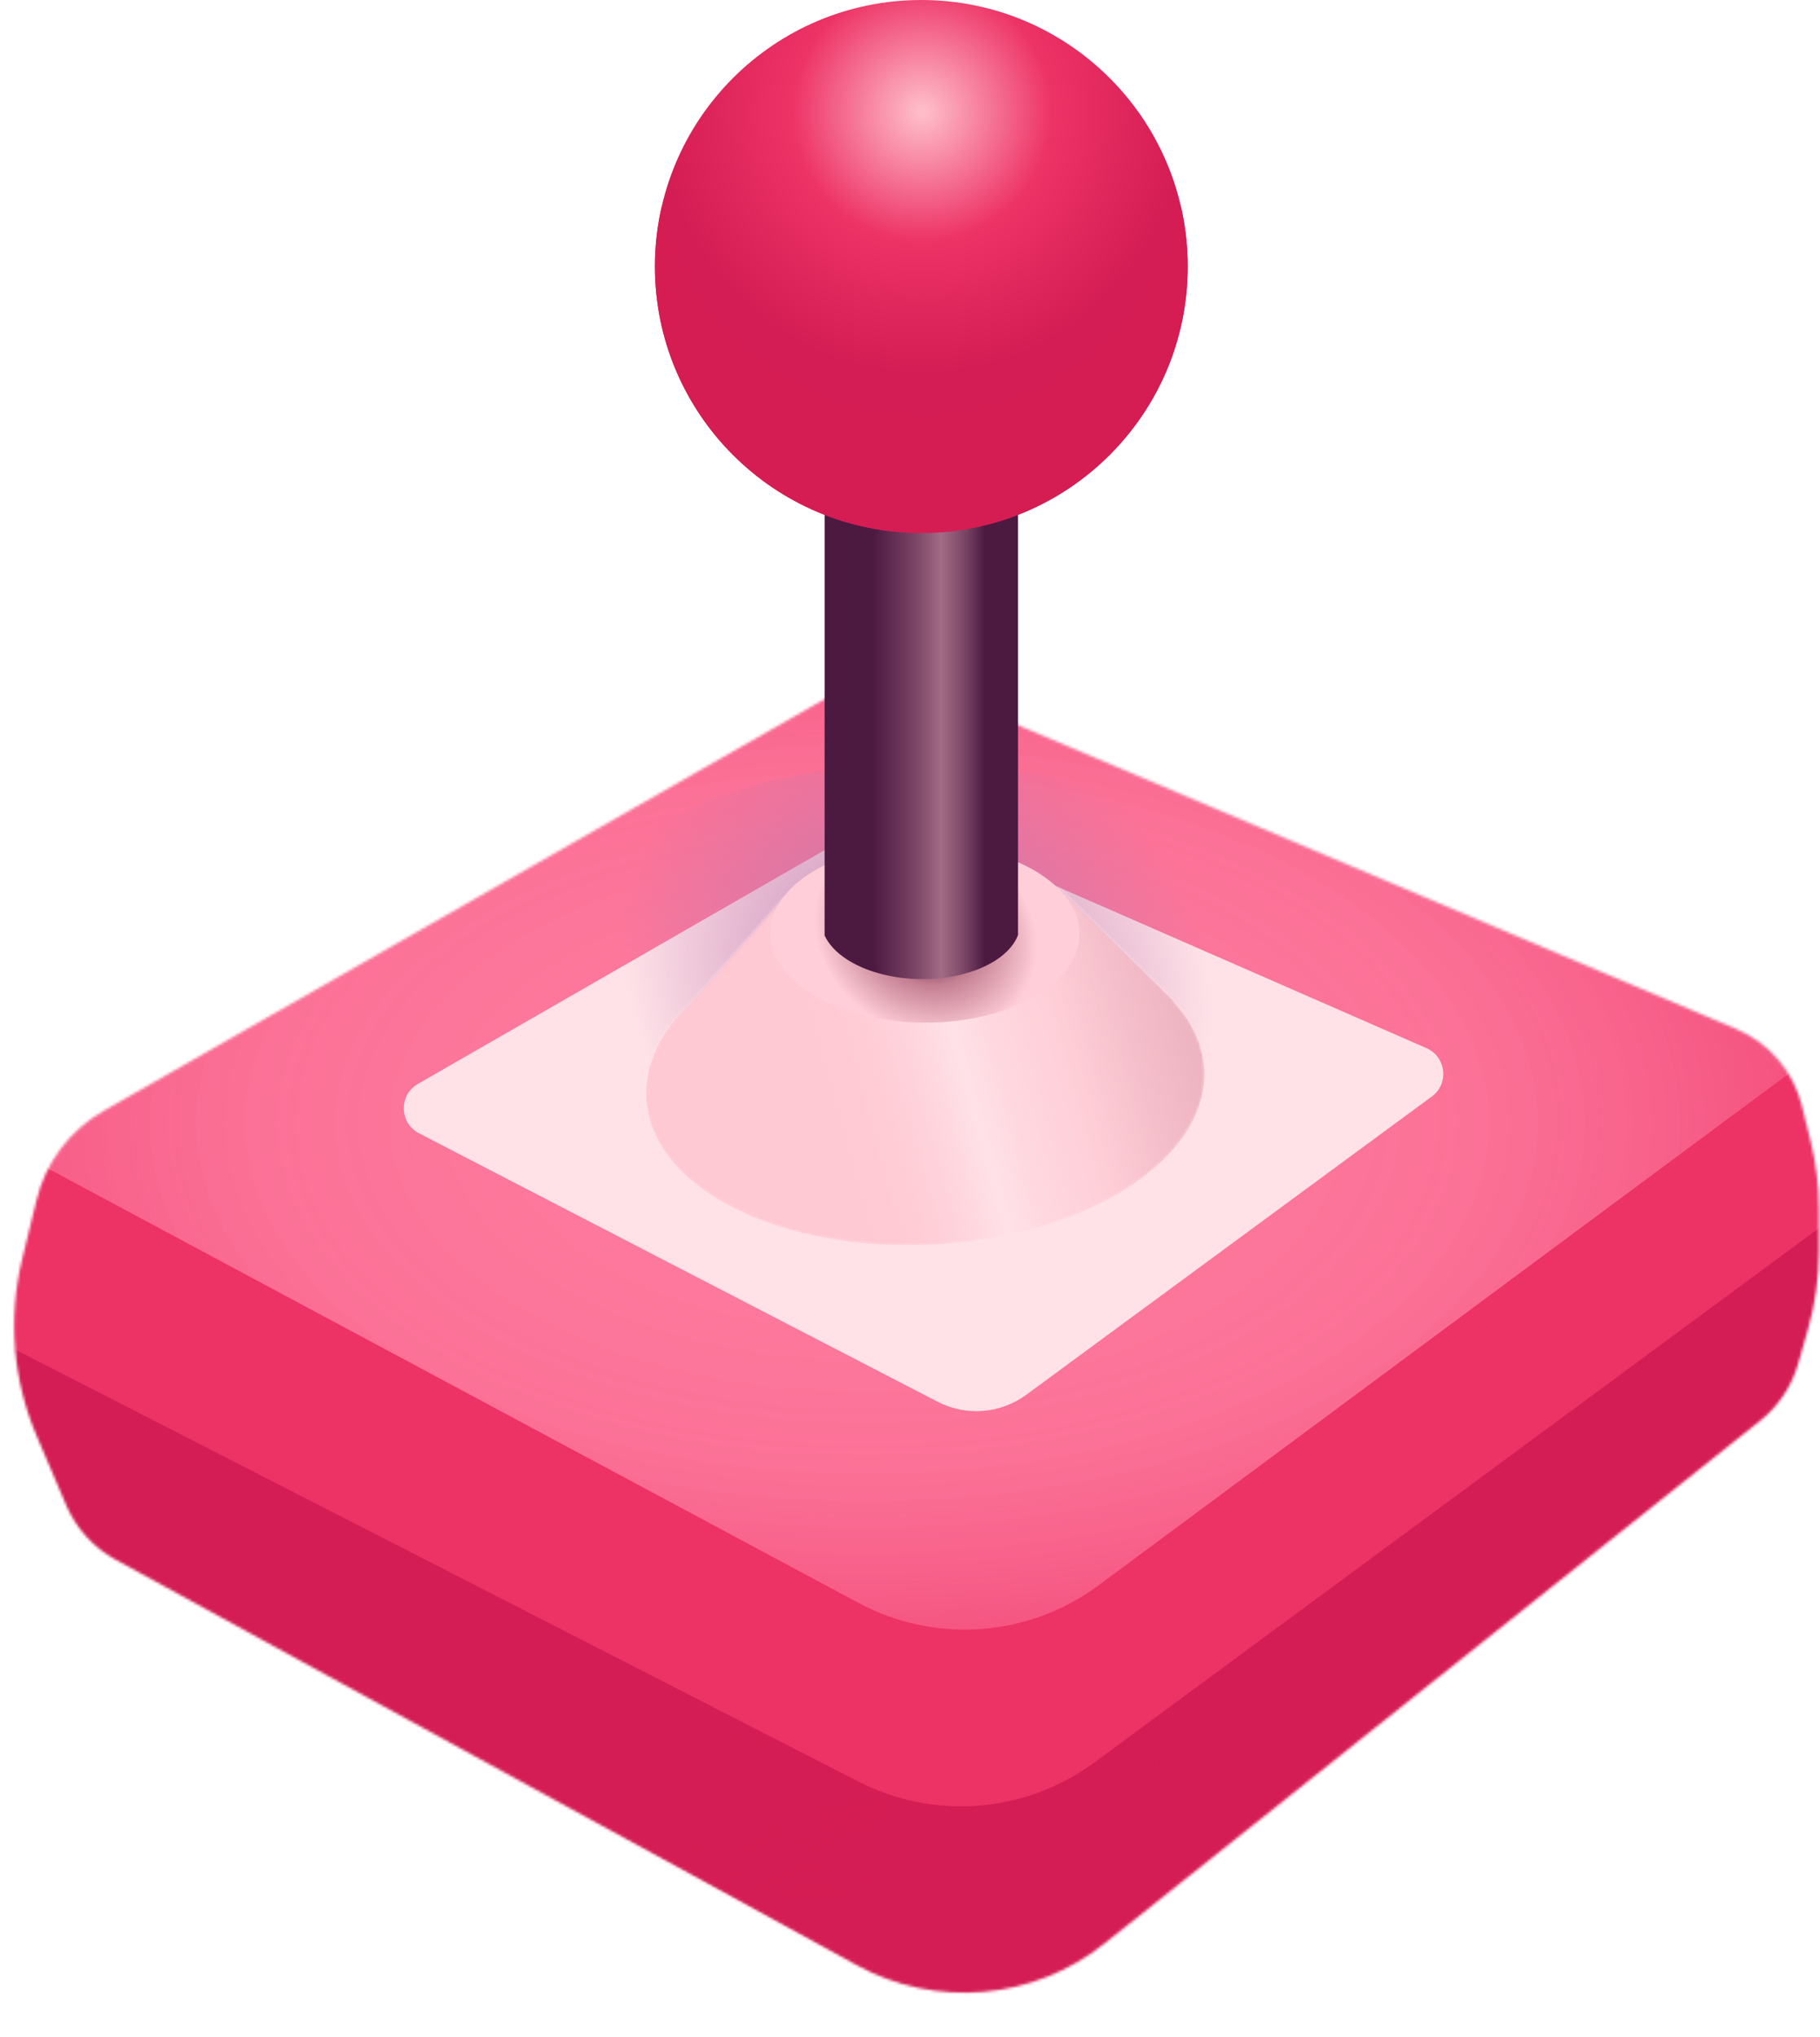 <svg width="657" height="735" viewBox="0 0 657 735" fill="none" xmlns="http://www.w3.org/2000/svg">
<mask id="mask0_622_702" style="mask-type:alpha" maskUnits="userSpaceOnUse" x="5" y="245" width="652" height="475">
<path d="M309.156 709.115L41.727 562.822C33.742 558.454 27.458 551.527 23.886 543.156L13.239 518.205C4.644 498.066 2.8 475.686 7.98 454.411L13.21 432.936C16.507 419.396 25.232 407.81 37.334 400.9L300.461 250.663C311.444 244.392 324.722 243.603 336.371 248.528L626.865 371.352C638.642 376.331 647.381 386.57 650.448 398.982L653.639 411.898C655.606 419.857 656.6 428.025 656.6 436.224V451.716C656.6 461.11 655.295 470.457 652.722 479.492L649.137 492.082C646.82 500.215 642.02 507.421 635.406 512.692L398.654 701.384C373.101 721.75 337.823 724.797 309.156 709.115Z" fill="#D51D54"/>
</mask>
<g mask="url(#mask0_622_702)">
<path d="M309.156 709.115L41.727 562.822C33.742 558.454 27.458 551.527 23.886 543.156L13.239 518.205C4.644 498.066 2.8 475.686 7.98 454.411L13.21 432.936C16.507 419.396 25.232 407.81 37.334 400.9L300.461 250.663C311.444 244.392 324.722 243.603 336.371 248.528L626.865 371.352C638.642 376.331 647.381 386.57 650.448 398.982L653.639 411.898C655.606 419.857 656.6 428.025 656.6 436.224V451.716C656.6 461.11 655.295 470.457 652.722 479.492L649.137 492.082C646.82 500.215 642.02 507.421 635.406 512.692L398.654 701.384C373.101 721.75 337.823 724.797 309.156 709.115Z" fill="#D51D54"/>
<path d="M303.765 746.668L-144.412 523.054C-180.377 505.11 -182.163 454.453 -147.552 434.02L252.509 197.846C261.816 192.351 272.931 190.798 283.387 193.531L796.194 327.554C828.414 335.975 837.32 377.488 811.39 398.384L390.888 737.244C366.188 757.149 332.151 760.831 303.765 746.668Z" fill="url(#paint0_radial_622_702)"/>
<g filter="url(#filter0_f_622_702)">
<path d="M732.349 387.364L395.058 635.993C370.291 654.249 337.328 656.924 309.942 642.899L-38.041 464.697C-74.832 445.856 -74.831 393.273 -38.038 374.434L316.741 192.776C326.481 187.788 337.823 186.948 348.193 190.445L721.245 316.277C752.332 326.762 758.757 367.897 732.349 387.364Z" fill="#ED3266"/>
</g>
<path d="M309.937 578.425L-39.2 391.388L315.77 216.526C327.138 210.926 340.47 210.96 351.809 216.619L665.175 373.013L510.213 487.857L396.551 572.092C371.335 590.78 337.602 593.246 309.937 578.425Z" fill="url(#paint1_radial_622_702)"/>
<path d="M338.47 505.817L151.253 408.936C144.126 405.248 143.903 395.136 150.861 391.137L303.221 303.576C314.372 297.168 327.901 296.427 339.685 301.581L514.926 378.217C522.083 381.346 523.163 391.052 516.87 395.678L370.472 503.309C361.15 510.162 348.746 511.135 338.47 505.817Z" fill="#FFE2E8"/>
<g filter="url(#filter1_f_622_702)">
<path d="M426.494 298.247C478.962 328.537 478.858 377.706 426.262 408.069C373.667 438.433 288.496 438.492 236.028 408.203C183.561 377.914 183.665 328.745 236.261 298.381C288.856 268.018 374.027 267.958 426.494 298.247Z" fill="url(#paint2_radial_622_702)"/>
</g>
</g>
<mask id="mask1_622_702" style="mask-type:alpha" maskUnits="userSpaceOnUse" x="232" y="320" width="203" height="130">
<path d="M382.2 320.338L282.975 324.013L249.9 361.376H250.086C224.219 384.314 227.342 414.415 260.374 433.485C298.633 455.572 362.527 454.495 403.086 431.08C436.61 411.728 443.699 383.172 423.547 361.376H423.85L382.2 320.338Z" fill="#D9D9D9"/>
</mask>
<g mask="url(#mask1_622_702)">
<path d="M338.47 505.817L151.253 408.936C144.126 405.248 143.903 395.136 150.861 391.137L303.221 303.576C314.372 297.168 327.901 296.427 339.685 301.581L514.926 378.217C522.083 381.346 523.163 391.052 516.87 395.678L370.472 503.309C361.15 510.162 348.746 511.134 338.47 505.817Z" fill="#FFE2E8"/>
<path d="M382.2 320.338L282.975 324.013L249.9 361.376H250.086C225.4 383.426 227.342 414.415 260.374 433.485C298.633 455.572 362.527 454.495 403.086 431.08C436.609 411.728 443.699 383.172 423.547 361.376H423.85L382.2 320.338Z" fill="url(#paint3_linear_622_702)"/>
<path d="M382.2 320.338L282.975 324.013L249.9 361.376H250.086C225.4 383.426 227.342 414.415 260.374 433.485C298.633 455.572 362.527 454.495 403.086 431.08C436.609 411.728 443.699 383.172 423.547 361.376H423.85L382.2 320.338Z" fill="url(#paint4_linear_622_702)"/>
</g>
<path d="M373.291 314.052C395.125 326.657 395.181 347.061 373.415 359.627C351.649 372.192 316.305 372.16 294.471 359.555C272.637 346.95 272.581 326.546 294.346 313.98C316.112 301.415 351.457 301.447 373.291 314.052Z" fill="url(#paint5_radial_622_702)"/>
<path fill-rule="evenodd" clip-rule="evenodd" d="M367.5 336.875V77.175H297.675V336.875H332.588H367.5ZM356.384 348.263C362.223 345.307 365.948 341.477 367.5 337.392V336.877H332.588H297.675V337.574C299.084 340.646 301.733 343.589 305.649 346.146C318.894 354.795 341.609 355.743 356.384 348.263Z" fill="url(#paint6_linear_622_702)"/>
<path d="M428.75 96.162C428.75 149.272 385.697 192.325 332.588 192.325C279.478 192.325 236.425 149.272 236.425 96.162C236.425 43.053 279.478 0 332.588 0C385.697 0 428.75 43.053 428.75 96.162Z" fill="url(#paint7_radial_622_702)"/>
<path fill-rule="evenodd" clip-rule="evenodd" d="M426.352 74.725C416.609 117.515 378.328 149.45 332.588 149.45C286.847 149.45 248.566 117.515 238.823 74.725C237.254 81.619 236.425 88.794 236.425 96.162C236.425 149.272 279.478 192.325 332.588 192.325C385.697 192.325 428.75 149.272 428.75 96.162C428.75 88.794 427.921 81.619 426.352 74.725Z" fill="url(#paint8_linear_622_702)"/>
<defs>
<filter id="filter0_f_622_702" x="-69.69" y="184.261" width="822.601" height="471.612" filterUnits="userSpaceOnUse" color-interpolation-filters="sRGB">
<feFlood flood-opacity="0" result="BackgroundImageFix"/>
<feBlend mode="normal" in="SourceGraphic" in2="BackgroundImageFix" result="shape"/>
<feGaussianBlur stdDeviation="2.028" result="effect1_foregroundBlur_622_702"/>
</filter>
<filter id="filter1_f_622_702" x="192.689" y="271.513" width="277.144" height="163.425" filterUnits="userSpaceOnUse" color-interpolation-filters="sRGB">
<feFlood flood-opacity="0" result="BackgroundImageFix"/>
<feBlend mode="normal" in="SourceGraphic" in2="BackgroundImageFix" result="shape"/>
<feGaussianBlur stdDeviation="2.028" result="effect1_foregroundBlur_622_702"/>
</filter>
<radialGradient id="paint0_radial_622_702" cx="0" cy="0" r="1" gradientUnits="userSpaceOnUse" gradientTransform="translate(307.755 655.605) rotate(76.4) scale(64.687 122.756)">
<stop stop-color="#D41D54" stop-opacity="0.45"/>
<stop offset="1" stop-color="#D41D54" stop-opacity="0.96"/>
</radialGradient>
<radialGradient id="paint1_radial_622_702" cx="0" cy="0" r="1" gradientUnits="userSpaceOnUse" gradientTransform="translate(312.988 405.169) rotate(90.042) scale(220.015 392.275)">
<stop stop-color="#FF81A3"/>
<stop offset="0.557" stop-color="#FF81A3" stop-opacity="0.802"/>
<stop offset="1" stop-color="#EF4071"/>
</radialGradient>
<radialGradient id="paint2_radial_622_702" cx="0" cy="0" r="1" gradientUnits="userSpaceOnUse" gradientTransform="translate(331.261 353.225) rotate(29.998) scale(109.695 95.227)">
<stop stop-color="#BD79AE"/>
<stop offset="1" stop-color="#BD79AE" stop-opacity="0"/>
</radialGradient>
<linearGradient id="paint3_linear_622_702" x1="442.121" y1="385.353" x2="290.515" y2="427.438" gradientUnits="userSpaceOnUse">
<stop stop-color="#C88799"/>
<stop offset="0.344" stop-color="#FFC9D3" stop-opacity="0.631"/>
<stop offset="0.495" stop-color="#FFC9D3" stop-opacity="0.225"/>
<stop offset="0.578" stop-color="#FFC9D3" stop-opacity="0"/>
<stop offset="0.823" stop-color="#FFC9D3" stop-opacity="0.79"/>
<stop offset="0.991" stop-color="#FFC9D3"/>
</linearGradient>
<linearGradient id="paint4_linear_622_702" x1="442.121" y1="385.353" x2="290.515" y2="427.438" gradientUnits="userSpaceOnUse">
<stop stop-color="#C88799"/>
<stop offset="0" stop-color="#E4A8B6" stop-opacity="0.815"/>
<stop offset="0" stop-color="#FFC9D3" stop-opacity="0.631"/>
<stop offset="0.495" stop-color="#FFC9D3" stop-opacity="0.225"/>
<stop offset="0.578" stop-color="#FFC9D3" stop-opacity="0"/>
<stop offset="0.823" stop-color="#FFC9D3" stop-opacity="0.79"/>
<stop offset="0.991" stop-color="#FFC9D3"/>
</linearGradient>
<radialGradient id="paint5_radial_622_702" cx="0" cy="0" r="1" gradientUnits="userSpaceOnUse" gradientTransform="translate(334.121 336.677) rotate(31.477) scale(58.264 50.297)">
<stop offset="0.105" stop-color="#4C1941"/>
<stop offset="0.36" stop-color="#C58093"/>
<stop offset="0.717" stop-color="#FFCED8"/>
<stop offset="1" stop-color="#FFCED8"/>
</radialGradient>
<linearGradient id="paint6_linear_622_702" x1="315.155" y1="353.052" x2="355.469" y2="353.052" gradientUnits="userSpaceOnUse">
<stop stop-color="#4C1941"/>
<stop offset="0.354" stop-color="#774263"/>
<stop offset="0.609" stop-color="#A26B85"/>
<stop offset="0.833" stop-color="#784364"/>
<stop offset="1" stop-color="#4C1941"/>
</linearGradient>
<radialGradient id="paint7_radial_622_702" cx="0" cy="0" r="1" gradientUnits="userSpaceOnUse" gradientTransform="translate(332.869 40.314) rotate(90) scale(94.676)">
<stop offset="0.016" stop-color="#FEBCC8"/>
<stop offset="0.497" stop-color="#ED3266"/>
<stop offset="1" stop-color="#D41D54"/>
</radialGradient>
<linearGradient id="paint8_linear_622_702" x1="319.431" y1="57.417" x2="332.869" y2="183.244" gradientUnits="userSpaceOnUse">
<stop offset="1" stop-color="#D51D54"/>
</linearGradient>
</defs>
</svg>
